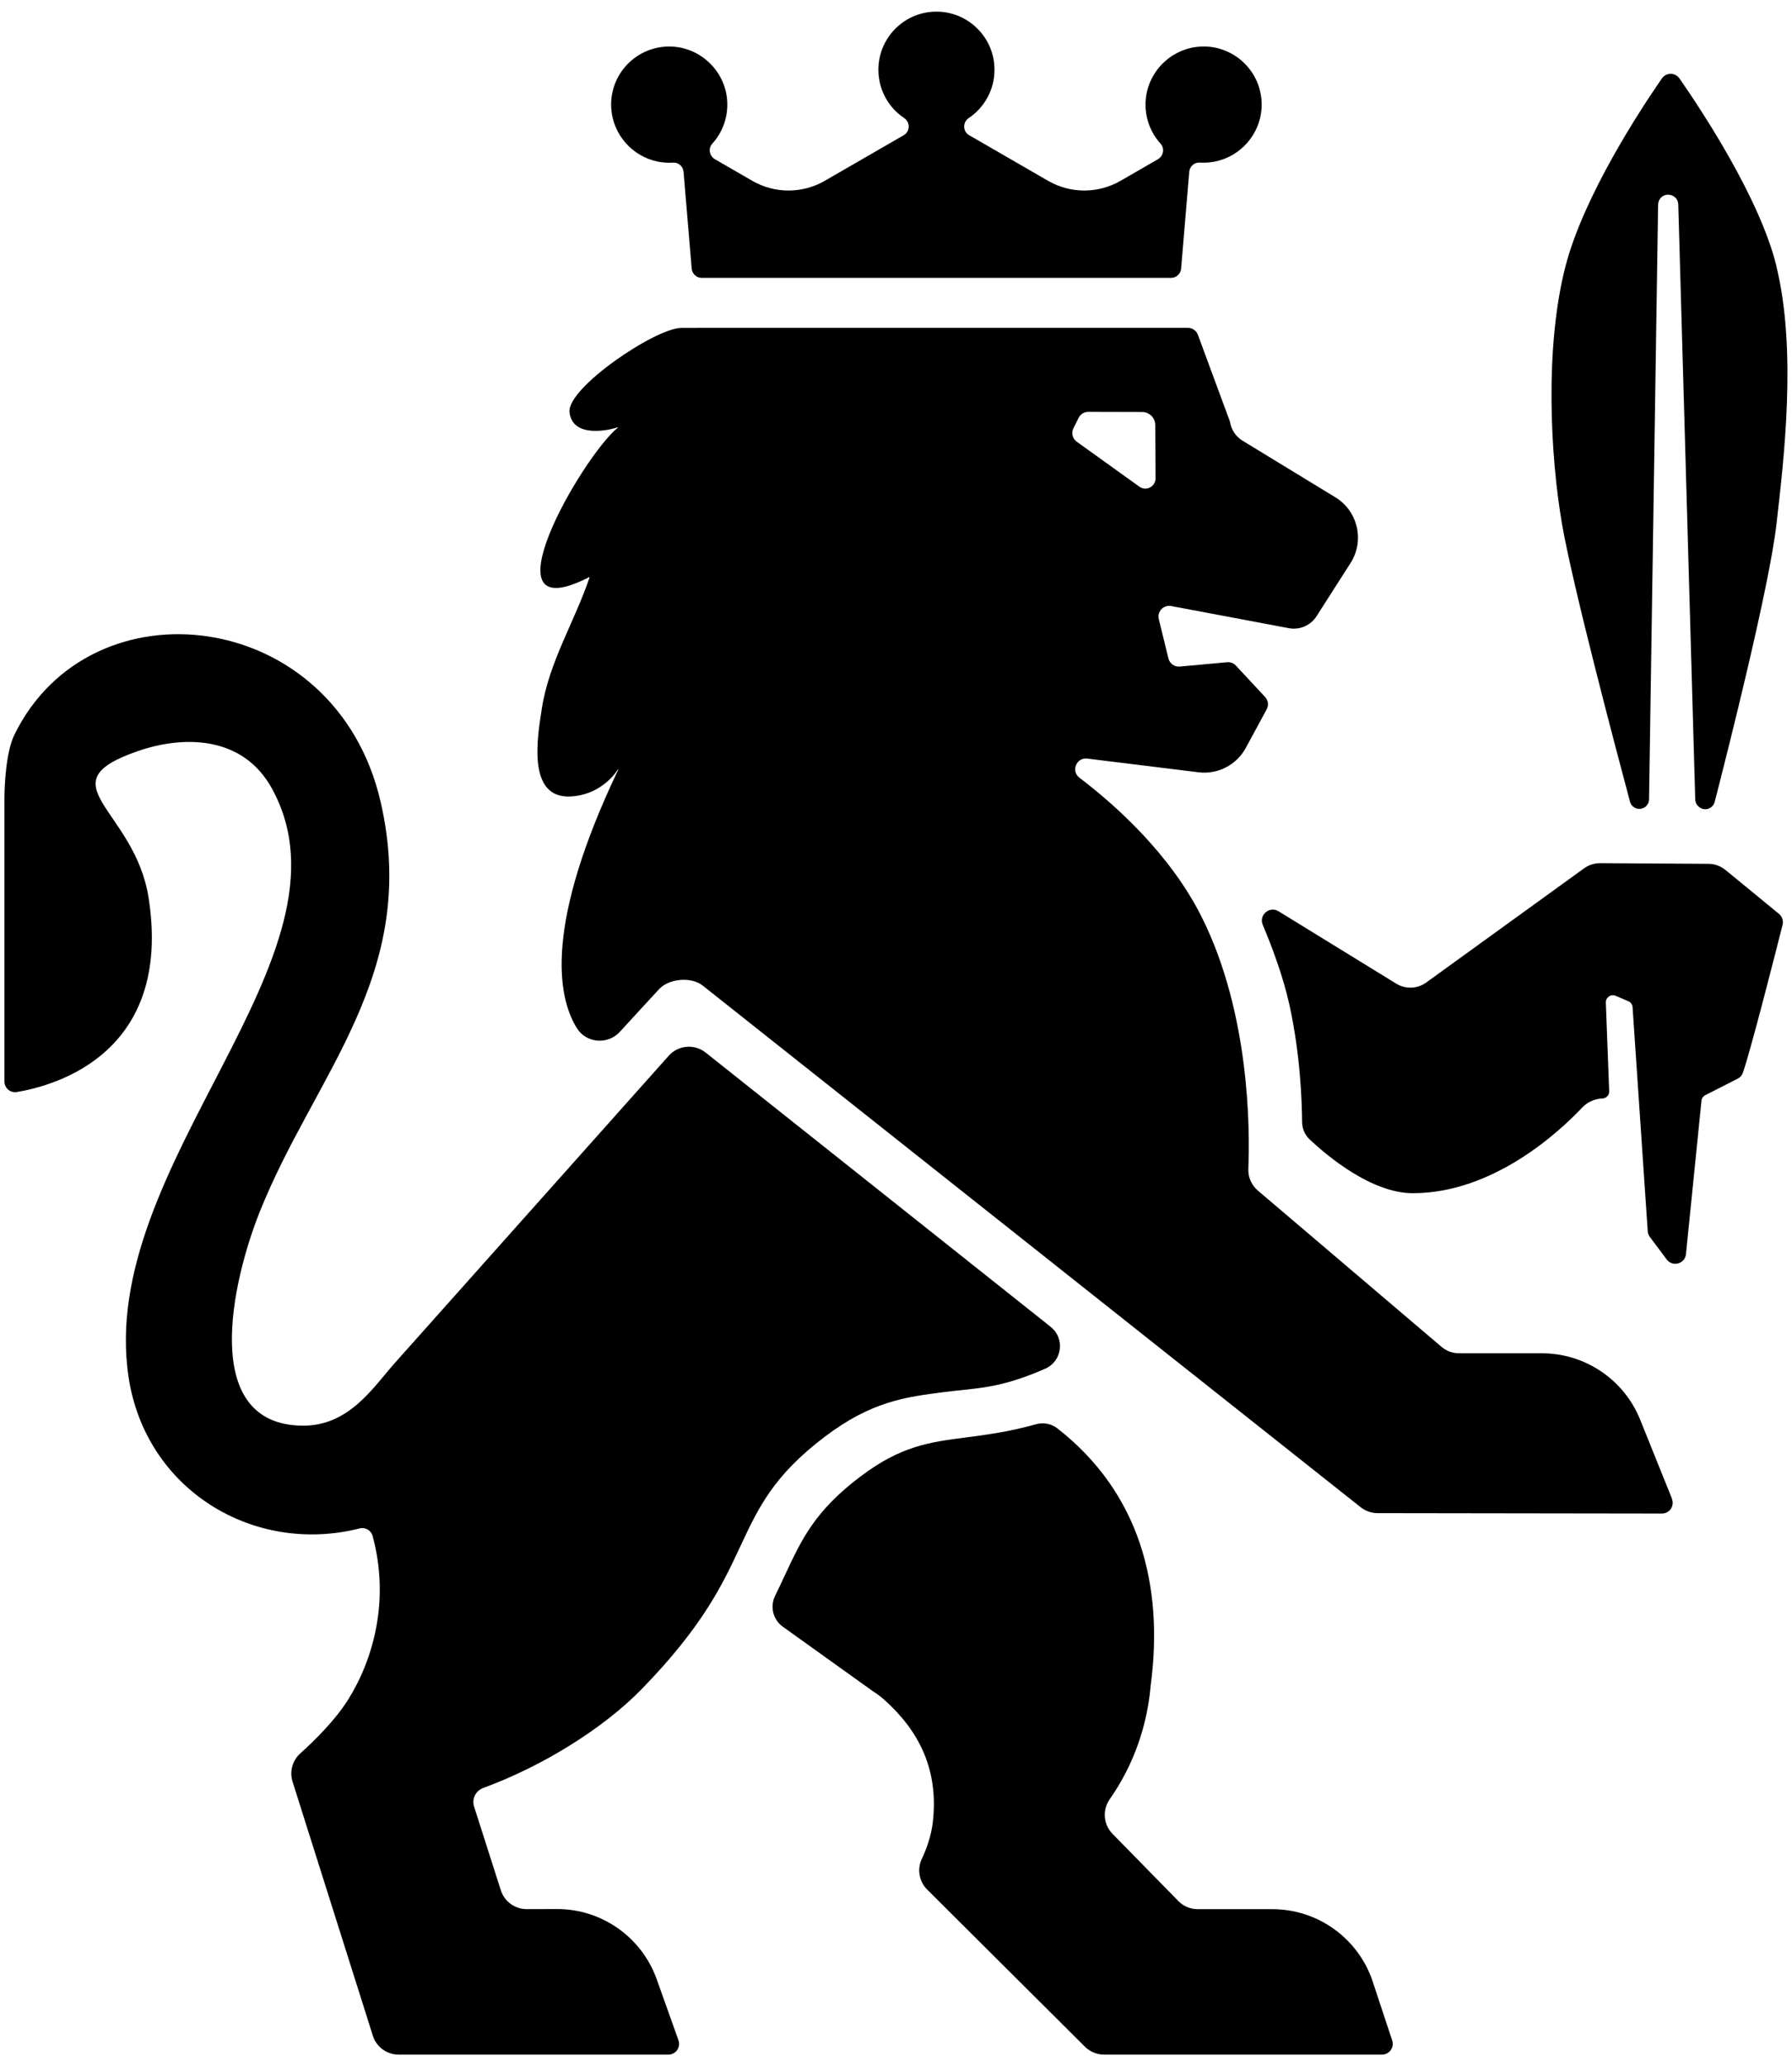 <svg viewBox="0 0 405.43 467.27" xmlns="http://www.w3.org/2000/svg" id="Layer_1"><path d="M310.59,448.17c-3.25-9.8-12.41-16.42-22.73-16.42h-16.9c-1.64,0-3.22-.66-4.37-1.84l-14.9-15.21c-2.06-2.1-2.32-5.38-.63-7.8,5.48-7.82,8.5-16.71,9.28-25.76,3-22.73-2.55-43.6-21.09-58.1-1.38-1.07-3.19-1.43-4.87-.95-6.21,1.74-11.29,2.39-15.82,2.98-8.22,1.06-14.72,1.9-23.92,8.86-10.3,7.79-13.26,14.16-17.03,22.23-.7,1.51-1.44,3.08-2.25,4.73-1.2,2.44-.47,5.4,1.74,6.98l20.24,14.49c.99.62,1.92,1.33,2.79,2.1,7.57,6.79,12.34,15.54,10.9,27.74-.36,3-1.39,5.88-2.49,8.22-1.09,2.32-.59,5.08,1.23,6.9l35.69,35.54c1.15,1.14,2.7,1.78,4.32,1.78h62.9c1.65,0,2.82-1.62,2.3-3.18l-4.39-13.28Z"></path><path d="M390.37,196.74c-1.09-.89-2.44-1.39-3.85-1.39l-24.5-.15c-1.3,0-2.57.4-3.62,1.16l-35.72,25.83c-2,1.45-4.68,1.55-6.79.26l-26.63-16.37c-2.05-1.26-4.5.85-3.57,3.07,2.07,4.91,4.6,11.64,6.01,17.99,2.49,11.23,2.86,22.03,2.89,26.59.01,1.52.64,2.96,1.75,3.99,3.96,3.71,13.97,12.12,23.3,12.12,18.24,0,33.19-13.94,38.29-19.33,1.21-1.28,2.86-2.03,4.61-2.09h0c.88-.03,1.56-.77,1.53-1.65l-.76-20.05c-.04-1.16,1.14-1.98,2.21-1.52l2.88,1.22c.55.23.92.76.96,1.36l3.43,50.66c.03.47.2.91.48,1.29l3.82,5.1c1.32,1.77,4.13.99,4.35-1.21l3.51-34.69c.05-.54.38-1.01.86-1.26l7.33-3.73c.56-.28.99-.77,1.19-1.37,1.81-5.24,7.46-27.43,8.97-33.43.23-.91-.09-1.87-.82-2.47-2.7-2.2-9.06-7.44-12.11-9.94Z"></path><path d="M401.92,60.23c-3.75-15.35-16.9-35.23-21.95-42.49-.97-1.39-3.02-1.39-3.98,0-4.94,7.15-17.7,26.6-21.81,42.48-4.72,18.28-3.44,42.87-.78,58.29,2.45,14.16,12.37,51.55,15.38,62.79.41,1.53,2.26,2.13,3.49,1.14h0c.51-.41.81-1.03.82-1.68l2.05-134.48c0-.27.06-.54.15-.79h0c.9-2.32,4.34-1.73,4.41.76l3.84,134.55c.02.66.33,1.28.86,1.68l.07.06c1.25.96,3.07.34,3.47-1.19,2.88-11.2,12.35-48.56,13.98-62.84,1.65-14.43,4.65-39.19-.02-58.29Z"></path><path d="M378.29,338.96l-7.21-17.9c-3.67-9.11-12.52-15.06-22.35-15.02h-18.63c-1.45,0-2.86-.52-3.97-1.46l-41.55-35.34c-1.44-1.22-2.23-3.04-2.15-4.93.36-8.71.39-35.05-10.54-56.9-7.16-14.31-19.54-25.35-27.67-31.53-1.97-1.5-.69-4.63,1.76-4.33l25.18,3.1c4.32.53,8.54-1.62,10.65-5.43,0,0,3.22-5.94,4.77-8.81.49-.91.35-2.03-.36-2.79-1.77-1.9-5.08-5.46-6.61-7.1-.51-.55-1.25-.83-1.99-.76l-10.7.98c-1.19.11-2.29-.67-2.57-1.84l-2.18-8.89c-.42-1.71,1.07-3.28,2.8-2.96l26.61,5.01c2.52.48,5.06-.67,6.38-2.86l7.75-12.12c3.02-5.04,1.41-11.57-3.61-14.63-7.14-4.34-16.57-10.1-20.97-12.78-1.55-.95-2.6-2.53-2.86-4.33l-7.25-19.62c-.35-.95-1.26-1.58-2.27-1.58h-110.94v.02h-3.66c-5.83,0-25.9,13.55-25.3,19.05.66,5.99,9.06,4.07,10.88,3.42.05-.01.09.05.04.09-8.09,6.58-31.03,46.4-6.48,33.8.05-.03.11.02.09.07-3.33,9.9-9.13,19.03-10.78,29.56-1.01,6.5-3.45,20.51,6.55,19.97,6.21-.34,9.68-4.57,10.65-6.12.03-.04.1,0,.08.05-16.55,34.7-13.94,51.11-9.36,58.47,2.13,3.43,7,3.79,9.73.81,2.66-2.9,6.13-6.69,8.85-9.62,2.26-2.46,7.32-2.86,9.88-.83l148.86,117.97c1.09.86,2.43,1.33,3.81,1.34l64.36.09c1.72,0,2.89-1.73,2.25-3.33ZM243.61,99.89c-.97-.69-1.29-1.99-.75-3.05l1.18-2.36c.41-.82,1.25-1.34,2.17-1.34l12.19.03c1.63,0,2.96,1.32,2.97,2.95l.07,12.04c.01,1.89-2.12,3-3.66,1.9l-14.17-10.17Z"></path><path d="M271.78,10.53c-6.71.27-12.2,5.66-12.59,12.36-.21,3.7,1.11,7.09,3.38,9.6.98,1.08.66,2.79-.6,3.52l-8.45,4.88c-5.08,2.93-11.33,2.93-16.4,0l-17.85-10.31c-1.47-.85-1.51-2.93-.1-3.88,3.52-2.36,5.83-6.37,5.83-10.92,0-7.08-5.6-12.85-12.61-13.14-.35-.01-.7-.01-1.05,0-7.01.28-12.61,6.05-12.61,13.14,0,4.55,2.31,8.56,5.83,10.92,1.41.95,1.37,3.03-.1,3.88l-17.86,10.31c-5.07,2.93-11.33,2.93-16.4,0l-8.45-4.88c-1.26-.73-1.58-2.45-.6-3.52,2.28-2.51,3.59-5.9,3.38-9.6-.39-6.7-5.89-12.09-12.6-12.36-7.83-.3-14.21,6.24-13.63,14.12.43,5.85,4.82,10.77,10.58,11.91,1.16.23,2.29.29,3.38.22,1.23-.08,2.29.85,2.39,2.08l1.84,21.89c.1,1.18,1.09,2.09,2.27,2.09h106.19c1.18,0,2.17-.91,2.27-2.09l1.84-21.9c.1-1.23,1.16-2.16,2.39-2.08,1.09.07,2.22,0,3.38-.22,5.76-1.14,10.15-6.05,10.58-11.91.57-7.88-5.81-14.42-13.64-14.12Z"></path><path d="M237.74,300.08l-78.06-62.02c-2.62-2.1-6.43-1.7-8.56.89l-61.8,69.29c-4.94,5.57-10.39,14.31-20.97,14.17-23.28-.31-15.82-32.71-9.64-48.22,12.43-31.22,36.37-53.86,27.41-92.83-10.14-44.08-65.59-50.56-82.87-15.18-1.94,3.96-2.25,11.64-2.25,14.66v63.73c0,1.5,1.34,2.64,2.82,2.39,8.85-1.48,35.2-8.86,29.82-43.81-3.13-20.32-23.84-25.9-2.43-33.3,10.14-3.5,23.7-3.65,30.35,8.54,20.63,37.79-39.8,84.91-32.46,133.11,3.86,25.38,28.22,40.21,52.26,34.15,1.28-.32,2.6.42,2.94,1.69,3.98,14.7.04,28.11-5.5,36.96-2.97,4.76-7.77,9.45-10.86,12.22-1.79,1.61-2.47,4.11-1.75,6.4l18.16,57.44c.8,2.55,3.16,4.28,5.84,4.28h61.03c1.67,0,2.84-1.66,2.28-3.24l-4.92-13.79c-3.41-9.56-12.49-15.93-22.63-15.89l-6.79.02c-2.67,0-5.04-1.72-5.85-4.26l-6.05-18.92c-.11-.35-.17-.7-.17-1.04,0-1.39.86-2.68,2.24-3.18,13.37-4.89,27.16-13.44,35.85-22.36,13.93-14.29,18.39-23.86,22.33-32.31,3.99-8.54,7.43-15.93,19.04-24.72,10.6-8.03,18.24-9.01,27.08-10.14,7.17-.93,12.31-.65,22.86-5.29,3.83-1.69,4.5-6.84,1.23-9.44Z"></path></svg>